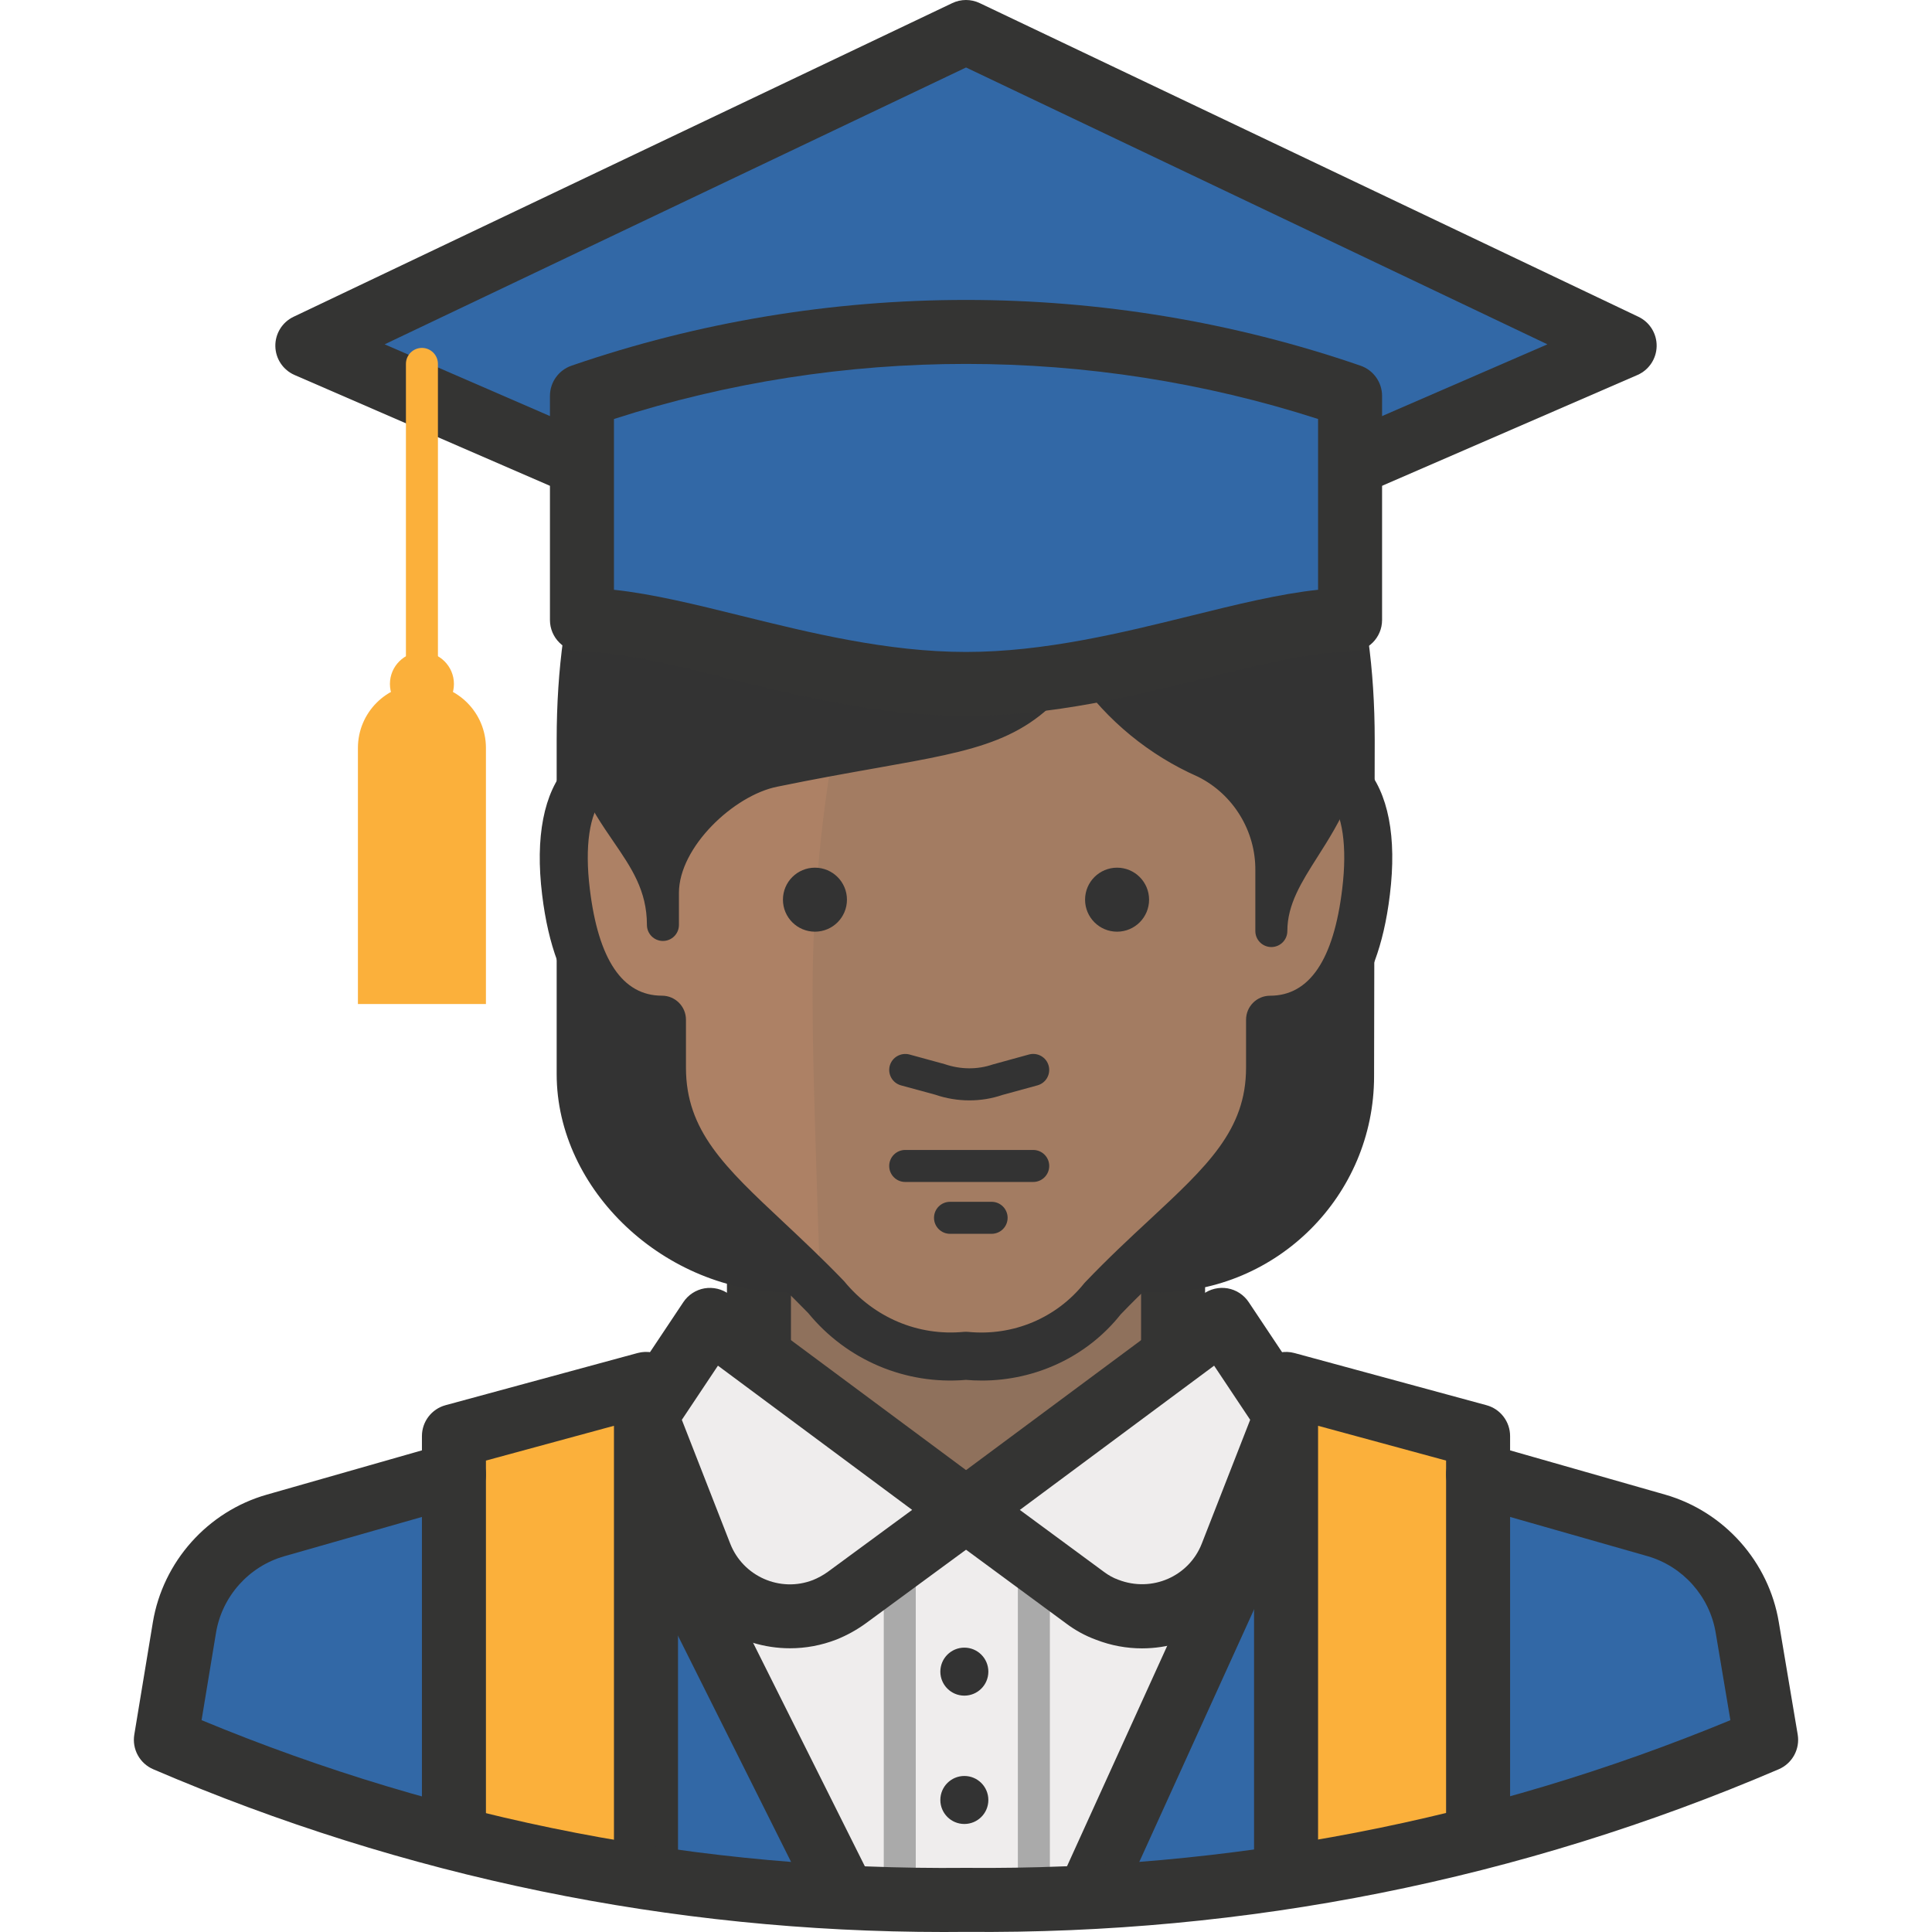 <?xml version="1.0" encoding="iso-8859-1"?>
<!-- Generator: Adobe Illustrator 19.0.0, SVG Export Plug-In . SVG Version: 6.00 Build 0)  -->
<svg version="1.1" id="Capa_1" xmlns="http://www.w3.org/2000/svg" xmlns:xlink="http://www.w3.org/1999/xlink" x="0px" y="0px"
	 viewBox="0 0 512.004 512.004" style="enable-background:new 0 0 512.004 512.004;" xml:space="preserve">
<path style="fill:#3268A6;" d="M463.044,431.301c-2.137-12.909-11.51-23.435-24.088-27.057l-98.134-27.99H171.188l-98.134,27.99
	c-12.612,3.588-22.019,14.122-24.173,27.057l-4.919,29.771c66.955,28.745,139.177,43.189,212.043,42.409
	c72.858,0.729,145.072-13.715,212.043-42.409L463.044,431.301z"/>
<polygon style="fill:#EFEDED;" points="254.987,391.606 196.633,434.608 223.096,502.462 289.932,502.462 315.377,434.608 "/>
<g>
	<rect x="269.746" y="414.167" style="fill:#AAAAAA;" width="8.482" height="88.295"/>
	<rect x="234.207" y="414.167" style="fill:#AAAAAA;" width="8.482" height="88.295"/>
</g>
<polygon style="fill:#8F715C;" points="310.882,362.429 256.005,404.329 201.128,366.415 201.128,324.431 310.882,324.431 "/>
<g>
	<rect x="302.4" y="320.614" style="fill:#343433;" width="16.963" height="72.688"/>
	<rect x="192.647" y="321.971" style="fill:#343433;" width="16.963" height="71.331"/>
</g>
<g>
	<path style="fill:#333333;" d="M357.786,285.245c0,28.108-22.782,50.89-50.89,50.89h-97.794c-28.075,0-55.216-23.325-55.216-51.484
		v-88.465c0-58.609,22.222-110.263,102.29-110.263s101.781,51.654,101.781,110.263L357.786,285.245z"/>
	<path style="fill:#333333;" d="M306.896,342.497h-97.794c-32.807,0-61.577-27.04-61.577-57.845v-88.465
		c0-76.293,37.574-116.624,108.651-116.624c70.738,0,108.142,40.331,108.142,116.624l-0.17,89.067
		C364.139,316.823,338.465,342.497,306.896,342.497z M256.175,92.286c-64.546,0-95.928,33.986-95.928,103.901v88.465
		c0,23.613,23.291,45.123,48.855,45.123h97.794c24.555,0,44.529-19.974,44.529-44.529l0.17-89.067
		C351.594,126.272,320.382,92.286,256.175,92.286z"/>
</g>
<path style="fill:#AD8165;" d="M256.005,100.598c67.854,0,89.058,38.931,89.058,84.817v16.963c14.673,0,19.338,14.419,16.964,33.927
	c-2.036,16.963-8.482,33.927-25.445,33.927v12.723c0,25.445-20.271,36.896-43.935,61.493c-8.829,10.941-22.68,16.556-36.641,14.843
	c-13.961,1.713-27.812-3.902-36.641-14.843c-23.664-24.597-43.935-36.047-43.935-61.493v-12.723
	c-16.963,0-23.41-16.963-25.445-33.927c-2.375-19.508,2.29-33.927,16.963-33.927v-16.963
	C166.947,139.529,188.151,100.598,256.005,100.598z"/>
<path style="fill:#A37C62;" d="M345.063,202.378v-16.963c0-45.886-20.865-84.817-89.058-84.817h-7.634l-5.343,19.593
	c-19.008,47.379-28.405,98.066-27.65,149.109c0,11.111,1.018,43.851,2.036,72.943l1.951,1.951
	c8.762,11.052,22.638,16.768,36.641,15.097c13.961,1.713,27.812-3.902,36.641-14.843c23.664-24.597,43.935-36.047,43.935-61.493
	v-12.723c16.963,0,23.41-16.963,25.445-33.927C364.402,216.797,359.737,202.378,345.063,202.378z"/>
<g>
	<path style="fill:#333333;" d="M260.204,365.864c-1.4,0-2.799-0.059-4.215-0.178c-15.997,1.366-31.611-5.25-41.806-17.718
		c-5.114-5.276-10.288-10.136-15.301-14.835c-16.658-15.623-29.813-27.956-29.813-50.169v-7.074
		c-9.864-2.265-22.044-10.908-25.403-38.821c-1.849-15.225,0.424-26.963,6.599-33.927c2.765-3.121,6.268-5.259,10.322-6.327v-11.399
		c0-58.795,33.885-91.179,95.42-91.179s95.42,32.383,95.42,91.179v11.391c4.063,1.069,7.566,3.206,10.331,6.327
		c6.166,6.964,8.448,18.702,6.582,33.935c-3.35,27.905-15.53,36.548-25.394,38.812v7.074c0,22.061-13.164,34.283-29.83,49.771
		c-5.174,4.809-10.526,9.788-16.141,15.623C288.227,359.392,274.631,365.864,260.204,365.864z M256.005,352.938
		c0.212,0,0.424,0.008,0.636,0.034c11.874,1.145,23.359-3.673,30.772-12.986c6.243-6.539,11.985-11.866,17.048-16.565
		c15.513-14.419,25.759-23.944,25.759-40.458v-12.723c0-3.511,2.85-6.361,6.361-6.361c10.433,0,16.87-9.533,19.126-28.329
		c1.366-11.204,0.102-19.941-3.478-23.978c-1.077-1.221-2.994-2.833-7.167-2.833c-3.511,0-6.361-2.85-6.361-6.361v-16.963
		c0-52.061-27.82-78.456-82.697-78.456s-82.697,26.395-82.697,78.456v16.963c0,3.511-2.85,6.361-6.361,6.361
		c-4.173,0-6.081,1.612-7.159,2.824c-3.579,4.046-4.852,12.773-3.486,23.969c2.256,18.804,8.694,28.337,19.126,28.337
		c3.511,0,6.361,2.85,6.361,6.361v12.723c0,16.709,10.263,26.327,25.793,40.882c4.885,4.589,10.433,9.779,16.107,15.683
		c7.973,9.72,19.669,14.589,31.705,13.444C255.598,352.946,255.802,352.938,256.005,352.938z"/>
	<circle style="fill:#333333;" cx="215.971" cy="238.426" r="8.482"/>
	<circle style="fill:#333333;" cx="255.564" cy="443.005" r="6.361"/>
	<circle style="fill:#333333;" cx="255.564" cy="477.017" r="6.361"/>
	<circle style="fill:#333333;" cx="296.039" cy="238.426" r="8.482"/>
	<path style="fill:#333333;" d="M273.817,313.235H239.89c-2.341,0-4.241-1.9-4.241-4.241s1.9-4.241,4.241-4.241h33.927
		c2.341,0,4.241,1.9,4.241,4.241S276.158,313.235,273.817,313.235z"/>
	<path style="fill:#333333;" d="M262.791,326.975h-11.026c-2.341,0-4.241-1.9-4.241-4.241c0-2.341,1.9-4.241,4.241-4.241h11.026
		c2.341,0,4.241,1.9,4.241,4.241C267.031,325.075,265.132,326.975,262.791,326.975z"/>
	<path style="fill:#333333;" d="M256.913,291.615c-3.053,0-6.132-0.5-9.067-1.51l-9.067-2.468c-2.265-0.619-3.588-2.952-2.977-5.208
		c0.628-2.265,2.969-3.562,5.208-2.977l9.33,2.553c4.283,1.467,8.728,1.467,12.774,0.085l9.584-2.638
		c2.282-0.611,4.597,0.721,5.208,2.977c0.611,2.265-0.712,4.589-2.977,5.208l-9.33,2.553
		C262.858,291.131,259.907,291.615,256.913,291.615z"/>
	<path style="fill:#333333;" d="M256.005,85.839c-76.336,0-101.781,55.725-101.781,89.143v12.807
		c0,29.177,21.459,34.945,21.459,57.337v-8.482c0-14.419,16.285-29.686,29.432-32.315c50.89-10.433,63.952-7.125,80.322-32.485
		c7.88,13.367,19.737,23.919,33.927,30.195c10.84,5.386,17.651,16.48,17.557,28.583v16.115c0-18.66,20.865-28.159,20.865-57.337
		v-14.419C357.786,141.564,332.341,85.755,256.005,85.839z"/>
	<path style="fill:#333333;" d="M336.921,250.979c-2.341,0-4.241-1.9-4.241-4.241v-16.115c0.085-10.433-5.878-20.153-15.208-24.784
		c-12.943-5.717-23.995-14.792-32.163-26.378c-12.74,16.938-25.555,19.203-53.096,24.088c-7.455,1.323-16.098,2.85-26.242,4.936
		c-11.493,2.299-26.047,16.014-26.047,28.159v8.482c0,2.341-1.9,4.241-4.241,4.241c-2.341,0-4.241-1.9-4.241-4.241
		c0-9.143-4.139-15.182-8.923-22.171c-5.869-8.575-12.536-18.295-12.536-35.165v-12.807c0-37.54,28.236-93.384,106.022-93.384l0,0
		c0.059,0,0.119,0,0.178,0c32.273,0,59.381,10.051,78.414,29.058c20.229,20.203,27.43,46.471,27.43,64.317v14.419
		c0,17.447-7.116,28.634-12.833,37.633c-4.309,6.785-8.032,12.646-8.032,19.703C341.162,249.079,339.27,250.979,336.921,250.979z
		 M256.005,90.08c-71.569,0-97.54,50.772-97.54,84.902v12.807c0,14.241,5.615,22.443,11.052,30.373
		c1.561,2.282,3.147,4.589,4.589,7.031c5.539-12.239,18.77-22.74,30.186-25.021c10.22-2.095,18.923-3.639,26.446-4.97
		c30-5.318,39.058-6.921,51.145-25.649c0.797-1.238,2.205-1.866,3.647-1.942c1.476,0.025,2.824,0.823,3.571,2.087
		c7.472,12.68,18.541,22.519,31.985,28.465c10.526,5.233,17.761,15.208,19.618,26.463c0.45-0.704,0.891-1.416,1.349-2.129
		c5.657-8.897,11.501-18.1,11.501-33.079v-14.419c0-16.149-6.548-39.949-24.936-58.32C310.958,99.037,286.59,90.097,256.2,90.097
		C256.132,90.08,256.073,90.08,256.005,90.08L256.005,90.08z"/>
</g>
<path style="fill:#EFEDED;" d="M188.151,349.791l-16.963,25.445l14.419,36.896c5.089,13.087,19.813,19.576,32.909,14.504
	c2.07-0.84,4.037-1.917,5.852-3.223l31.637-23.24L188.151,349.791z"/>
<path style="fill:#343433;" d="M209.364,436.814c-13.622,0-26.455-8.219-31.662-21.611l-14.41-36.879
	c-1.009-2.587-0.696-5.488,0.84-7.795l16.963-25.445c1.289-1.934,3.316-3.257,5.606-3.656c2.299-0.382,4.64,0.17,6.514,1.552
	l67.854,50.373c2.163,1.603,3.435,4.139,3.427,6.836c-0.008,2.697-1.289,5.216-3.461,6.811l-31.637,23.24
	c-2.409,1.739-4.979,3.155-7.701,4.249C217.642,436.067,213.469,436.814,209.364,436.814z M180.696,376.271l12.807,32.773
	c3.393,8.728,13.24,13.062,21.942,9.686c1.349-0.543,2.714-1.289,3.961-2.188l22.324-16.404l-51.467-38.219L180.696,376.271z"/>
<path style="fill:#EFEDED;" d="M323.859,349.791l16.963,25.445l-14.419,36.896c-5.089,13.087-19.813,19.576-32.909,14.504
	c-2.129-0.772-4.131-1.858-5.937-3.223l-31.552-23.24L323.859,349.791z"/>
<path style="fill:#343433;" d="M302.646,436.839c-4.063,0-8.202-0.738-12.214-2.299c-2.757-1.001-5.505-2.494-7.99-4.377
	l-31.459-23.172c-2.163-1.595-3.444-4.114-3.452-6.811c-0.008-2.697,1.264-5.225,3.427-6.828l67.854-50.373
	c1.858-1.383,4.215-1.942,6.505-1.552c2.299,0.399,4.317,1.722,5.606,3.656l16.963,25.445c1.535,2.299,1.849,5.208,0.848,7.795
	l-14.419,36.896C329.092,428.612,316.242,436.839,302.646,436.839z M270.271,400.147l22.315,16.438
	c1.221,0.908,2.46,1.595,3.791,2.07c8.923,3.444,18.728-0.891,22.12-9.601l12.816-32.79l-9.559-14.343L270.271,400.147z"/>
<polygon style="fill:#3268A6;" points="430.559,91.607 256.005,167.349 81.451,91.607 256.005,8.486 "/>
<path style="fill:#343433;" d="M256.005,175.831c-1.154,0-2.299-0.229-3.376-0.704L78.075,99.385
	c-3.053-1.323-5.047-4.309-5.106-7.634s1.832-6.378,4.835-7.803L252.358,0.827c2.299-1.103,4.987-1.103,7.286,0l174.554,83.121
	c3.003,1.425,4.894,4.478,4.835,7.803c-0.059,3.325-2.053,6.31-5.106,7.634l-174.563,75.742
	C258.304,175.602,257.159,175.831,256.005,175.831z M101.934,91.251l154.079,66.862l154.071-66.862L256.014,17.884L101.934,91.251z"
	/>
<g>
	<path style="fill:#FBB03B;" d="M111.816,189.741c-4.682,0-8.482-3.8-8.482-8.482s3.8-8.482,8.482-8.482
		c4.682,0,8.482,3.8,8.482,8.482S116.506,189.741,111.816,189.741z"/>
	<path style="fill:#FBB03B;" d="M128.779,266.076H94.852v-67.854c0-9.372,7.591-16.963,16.963-16.963s16.963,7.591,16.963,16.963
		V266.076z"/>
	<path style="fill:#FBB03B;" d="M111.816,202.463c-2.341,0-4.241-1.9-4.241-4.241V96.442c0-2.341,1.9-4.241,4.241-4.241
		c2.341,0,4.241,1.9,4.241,4.241v101.781C116.057,200.572,114.165,202.463,111.816,202.463z"/>
</g>
<path style="fill:#3268A6;" d="M357.786,164.295c-25.445,0-62.341,16.963-101.781,16.963s-76.336-16.963-101.781-16.963v-59.372
	c65.954-22.731,137.608-22.731,203.562,0V164.295z"/>
<g>
	<path style="fill:#343433;" d="M256.005,189.741c-22.909,0-44.622-5.369-63.791-10.11c-14.86-3.673-27.693-6.853-37.99-6.853
		c-4.682,0-8.482-3.8-8.482-8.482v-59.372c0-3.622,2.299-6.836,5.717-8.015c67.413-23.231,141.67-23.231,209.092,0
		c3.418,1.179,5.717,4.402,5.717,8.015v59.372c0,4.682-3.791,8.482-8.482,8.482c-10.305,0-23.138,3.181-37.99,6.853
		C300.636,184.372,278.914,189.741,256.005,189.741z M162.706,156.297c10.297,1.103,21.688,3.919,33.588,6.862
		c18.219,4.504,38.872,9.618,59.711,9.618s41.501-5.114,59.711-9.618c11.9-2.943,23.291-5.759,33.588-6.862v-45.259
		c-60.39-19.457-126.191-19.466-186.598,0V156.297z"/>
	<path style="fill:#343433;" d="M222.087,507.806c-3.113,0-6.107-1.713-7.6-4.69l-42.409-84.817
		c-2.095-4.19-0.399-9.288,3.791-11.382c4.198-2.078,9.288-0.399,11.382,3.791l42.409,84.817c2.095,4.19,0.399,9.288-3.791,11.383
		C224.657,507.517,223.359,507.806,222.087,507.806z"/>
	<path style="fill:#343433;" d="M289.924,507.806c-1.171,0-2.358-0.237-3.503-0.763c-4.266-1.942-6.149-6.964-4.207-11.23
		l42.409-93.299c1.934-4.249,6.93-6.183,11.23-4.207c4.266,1.942,6.149,6.964,4.207,11.23l-42.409,93.299
		C296.234,505.965,293.155,507.806,289.924,507.806z"/>
</g>
<polyline style="fill:#FBB03B;" points="171.188,499.324 171.188,366.755 120.297,380.58 120.297,482.361 "/>
<path style="fill:#343433;" d="M179.67,499.324h-16.963V377.849l-33.927,9.22v95.292h-16.963V380.58c0-3.825,2.561-7.184,6.26-8.185
	l50.89-13.825c2.561-0.695,5.284-0.17,7.379,1.45c2.103,1.595,3.333,4.088,3.333,6.734v132.57H179.67z"/>
<polyline style="fill:#FBB03B;" points="340.823,499.324 340.823,366.755 391.713,380.58 391.713,482.361 "/>
<g>
	<path style="fill:#343433;" d="M349.304,499.324h-16.963V366.755c0-2.646,1.238-5.131,3.333-6.734
		c2.103-1.612,4.86-2.137,7.371-1.45l50.89,13.825c3.698,1.001,6.259,4.36,6.259,8.185v101.781h-16.963v-95.292l-33.927-9.22
		V499.324z"/>
	<path style="fill:#343433;" d="M250.119,512.004c-72.307,0-142.807-14.504-209.507-43.13c-3.588-1.544-5.657-5.327-5.021-9.177
		l4.919-29.779c2.68-16.09,14.546-29.372,30.22-33.825l47.235-13.486c4.521-1.255,9.194,1.323,10.483,5.835
		c1.289,4.504-1.323,9.194-5.827,10.483l-47.243,13.486c-9.415,2.672-16.531,10.636-18.134,20.288l-3.825,23.164
		c64.487,26.726,132.51,39.847,202.493,39.143c69.974,0.636,138.15-12.468,202.663-39.135l-3.893-23.155
		c-1.595-9.652-8.685-17.608-18.066-20.314l-47.226-13.477c-4.504-1.289-7.116-5.98-5.835-10.483
		c1.289-4.512,6.014-7.065,10.483-5.835l47.243,13.486c15.657,4.504,27.472,17.786,30.127,33.825l5.004,29.754
		c0.645,3.859-1.433,7.659-5.03,9.203c-68.49,29.347-141.17,43.749-215.462,43.096C253.987,511.987,252.053,512.004,250.119,512.004
		z"/>
</g>
<g>
</g>
<g>
</g>
<g>
</g>
<g>
</g>
<g>
</g>
<g>
</g>
<g>
</g>
<g>
</g>
<g>
</g>
<g>
</g>
<g>
</g>
<g>
</g>
<g>
</g>
<g>
</g>
<g>
</g>
</svg>
